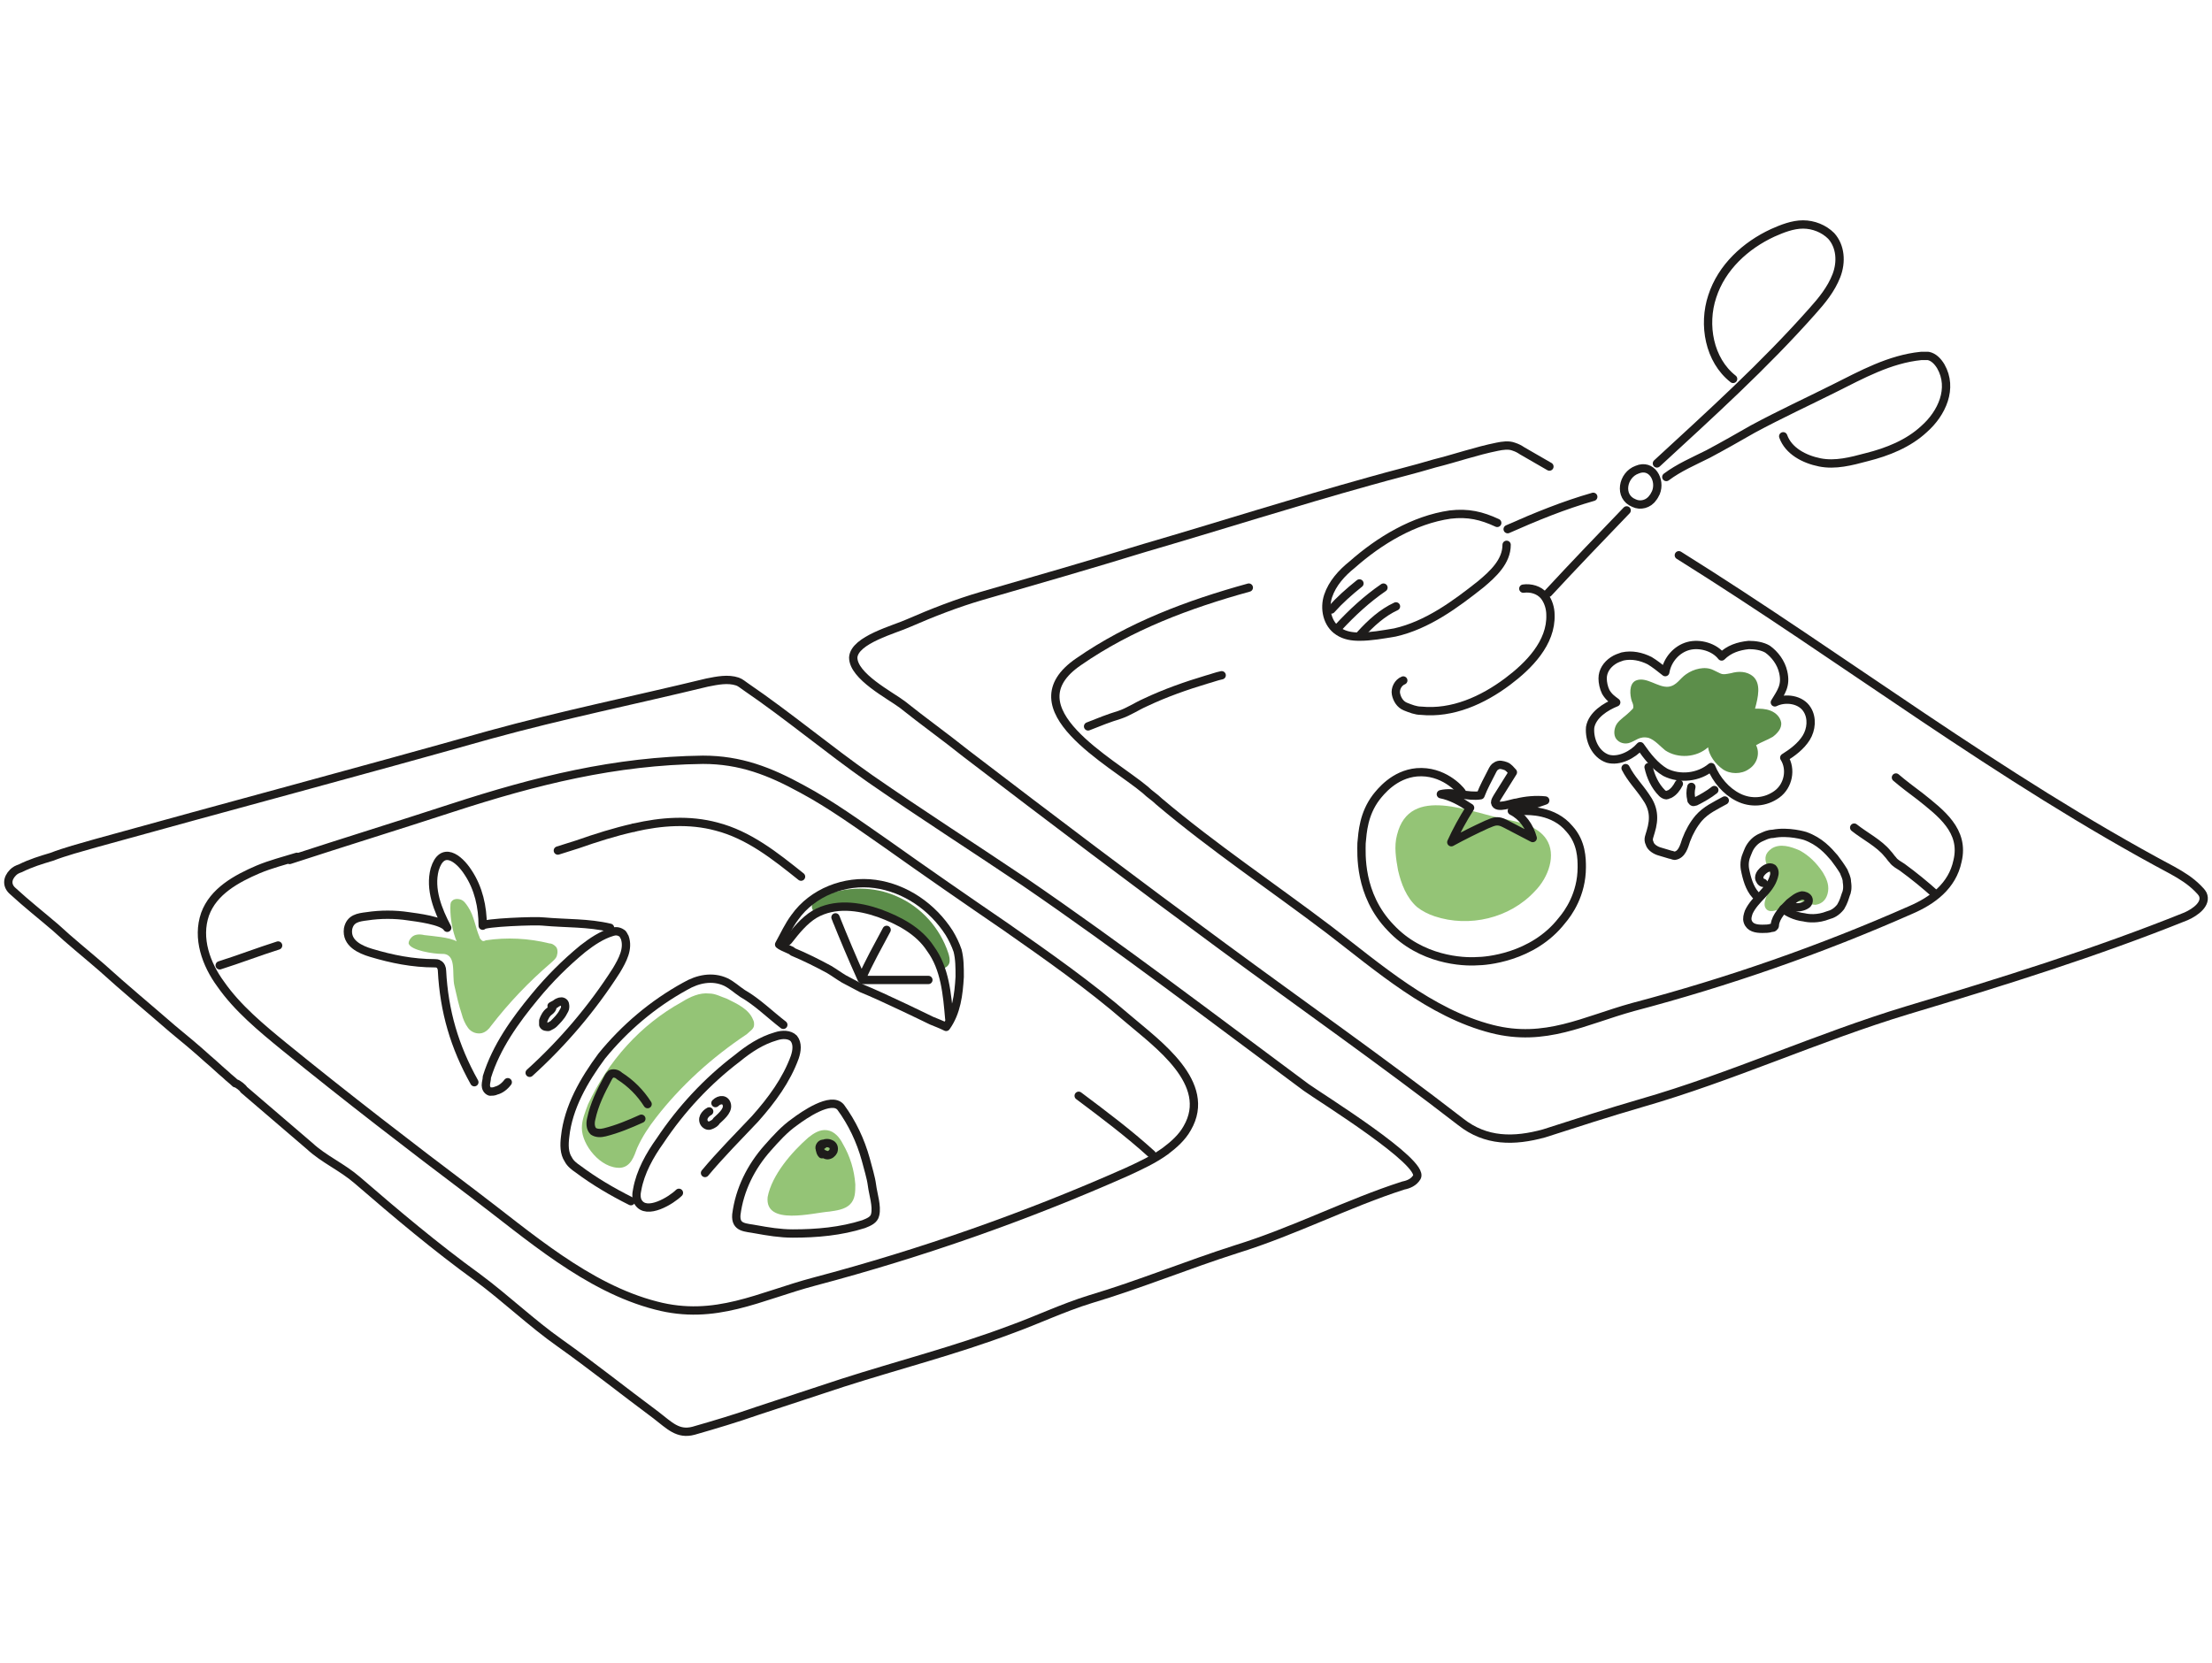 <svg width="266" height="200" viewBox="0 0 266 200" fill="none" xmlns="http://www.w3.org/2000/svg"><path d="M49.135 113.479C49.135 113.228 49.26 112.977 49.511 112.726 49.888 112.35 50.516 112.35 51.018 112.475 52.022 112.601 54.03 112.726 54.909 113.228 54.407 111.973 54.156 110.593 54.156 109.212 54.156 108.961 54.156 108.584 54.281 108.459 54.532 108.082 55.034 108.082 55.411 108.208 55.787 108.333 56.038 108.71 56.289 109.086 57.042 110.216 57.168 111.597 57.67 112.726 57.67 112.852 57.795 112.977 57.921 113.103 58.046 113.228 58.172 113.228 58.423 113.103 60.933 112.726 63.569 112.852 66.079 113.479 66.33 113.479 66.581 113.605 66.832 113.856 67.084 114.107 67.084 114.609 66.958 114.986 66.832 115.362 66.456 115.613 66.205 115.864 63.569 118.124 61.184 120.634 59.051 123.395 58.8 123.772 58.423 124.148 57.921 124.274 57.293 124.399 56.666 124.148 56.289 123.646 55.913 123.144 55.662 122.517 55.536 122.014 55.16 120.885 54.909 119.755 54.657 118.626 54.281 117.119 55.034 114.609 53.026 114.735 52.273 114.735 49.386 114.358 49.135 113.479ZM69.97 135.695C69.97 134.691 70.347 133.812 70.723 132.808 73.108 127.662 76.999 123.269 82.019 120.508 83.024 119.88 84.153 119.378 85.283 119.504 86.036 119.504 86.663 119.88 87.416 120.131 88.672 120.759 90.052 121.386 90.554 122.642 90.68 122.893 90.68 123.018 90.68 123.269 90.68 123.771 90.178 124.022 89.801 124.399 85.659 127.16 81.894 130.549 78.882 134.44 78.003 135.57 77.25 136.699 76.622 138.08 76.246 139.084 75.869 140.339 74.614 140.465 72.229 140.59 69.97 137.703 69.97 135.695ZM97.207 136.825C97.834 136.323 98.588 135.821 99.466 135.946 100.345 136.072 100.972 136.825 101.349 137.578 102.227 139.084 102.729 140.716 102.855 142.473 102.855 143.352 102.855 144.23 102.227 144.858 101.6 145.485 100.596 145.611 99.717 145.736 97.834 145.862 91.935 147.494 92.312 143.979 92.814 141.343 95.199 138.582 97.207 136.825ZM167.997 100.425C167.62 101.806 167.871 103.312 168.122 104.693 168.499 106.325 169.126 107.956 170.382 109.086 171.009 109.588 171.762 109.964 172.515 110.215 176.657 111.596 181.552 110.467 184.565 107.203 186.196 105.571 187.201 102.81 185.945 100.927 184.941 99.421 182.933 98.919 181.05 98.543 176.908 97.79 169.503 94.275 167.997 100.425Z" fill="#94C476"/><path d="M195.861 89.381C195.359 89.507 194.731 89.381 194.355 88.879C193.978 88.377 194.104 87.498 194.48 86.996C194.857 86.494 195.485 86.118 195.987 85.615C196.112 85.49 196.238 85.365 196.363 85.239C196.489 84.988 196.363 84.611 196.238 84.36C195.987 83.607 195.861 82.227 196.74 81.85C197.995 81.348 199.376 82.729 200.631 82.603C201.635 82.478 202.011 81.599 202.764 81.097C203.643 80.469 205.024 80.093 206.028 80.595C207.157 81.097 206.906 81.222 208.162 80.972C209.04 80.721 210.044 80.721 210.797 81.348C211.801 82.227 211.425 83.858 211.048 85.239C211.676 85.239 212.304 85.239 212.931 85.49C213.559 85.741 214.061 86.243 214.186 86.871C214.312 87.624 213.684 88.251 213.182 88.628C212.555 89.004 211.801 89.255 211.174 89.632C211.676 90.636 211.299 91.891 210.295 92.519C209.417 93.146 208.036 93.146 207.157 92.519C206.279 91.891 205.526 90.887 205.4 89.883C204.02 91.138 201.76 91.264 200.254 90.26C199.626 89.757 198.999 89.004 198.246 88.753C197.116 88.502 196.74 89.13 195.861 89.381Z" fill="#5C8E4A"/><path d="M216.697 108.458C215.441 108.207 213.057 110.467 212.304 109.212C211.802 108.333 213.182 106.827 213.057 105.823C212.931 104.442 211.425 103.187 213.057 102.057C214.061 101.43 215.316 101.806 216.446 102.308C217.575 102.936 218.454 103.814 219.207 104.944C219.583 105.572 219.96 106.325 219.834 107.203C219.709 108.082 219.207 108.71 218.328 108.835C217.826 108.835 217.324 108.584 216.697 108.458Z" fill="#94C476"/><path d="M98.336 109.715C97.834 109.84 97.458 109.213 97.709 108.711C97.834 108.209 98.336 107.957 98.838 107.832C101.725 106.577 105.114 106.577 107.875 107.832C110.762 109.087 113.022 111.597 114.026 114.61C114.151 114.986 114.277 115.488 114.151 115.865C114.026 116.241 113.524 116.618 113.147 116.367C112.896 116.241 112.771 116.116 112.645 115.865C112.143 115.112 111.766 114.233 111.39 113.48C110.135 111.597 108.252 110.217 105.993 109.589C103.482 109.087 100.596 109.087 98.336 109.715Z" fill="#5C8E4A"/><path d="M11.48 101.431C27.295 97.038 43.361 92.77 58.925 88.377 67.585 85.993 76.246 84.236 85.032 82.102 86.287 81.851 87.542 81.6 88.672 81.976 89.048 82.102 89.299 82.353 89.676 82.604 94.822 86.118 99.591 90.135 104.612 93.649 110.762 97.916 117.038 101.933 123.188 106.075 134.735 113.982 145.906 122.517 157.077 130.801 158.834 132.056 171.386 139.838 170.382 141.596 170.005 142.223 169.377 142.474 168.75 142.6 162.098 144.733 155.571 148.122 148.668 150.256 142.768 152.139 136.995 154.523 131.096 156.281 127.832 157.285 124.694 158.791 121.557 159.921 114.904 162.431 108.001 164.188 101.349 166.322 97.96 167.451 94.445 168.581 91.056 169.711 88.546 170.589 86.036 171.342 83.4 172.096 81.517 172.598 80.513 171.468 78.882 170.213 74.991 167.326 71.225 164.314 67.334 161.552 63.945 159.168 60.808 156.155 57.419 153.645 52.398 150.005 47.629 145.989 42.985 141.972 41.102 140.34 38.968 139.462 37.211 137.83 34.575 135.571 31.939 133.312 29.303 131.052 29.303 130.927 28.55 130.299 28.299 130.299 27.923 129.923 27.546 129.672 27.17 129.295 26.417 128.668 25.789 128.04 25.036 127.412 23.655 126.157 22.149 124.902 20.768 123.772 17.882 121.262 14.995 118.877 12.233 116.367 10.351 114.735 8.468 113.229 6.711 111.598 4.954 110.091 3.196 108.711 1.565 107.205.812 106.577.812 105.698 1.565 104.945 1.816 104.694 2.067 104.569 2.443 104.443 3.699 103.816 4.954 103.439 6.209 103.063 7.84 102.435 9.723 101.933 11.48 101.431ZM201.886 66.788C221.968 79.34 240.293 93.523 261.254 104.694 262.384 105.321 263.388 105.949 264.266 106.827 264.517 107.078 264.768 107.329 264.894 107.58 265.396 108.71 264.015 109.714 262.886 110.216 251.966 114.609 240.67 118.124 229.373 121.513 218.579 124.776 208.287 129.545 197.367 132.683 193.476 133.813 189.585 135.068 185.694 136.323 182.054 137.327 178.666 137.327 175.653 134.943 166.24 127.663 156.575 120.885 147.036 113.856 136.618 106.2 126.326 98.418 116.159 90.636 113.649 88.628 111.013 86.745 108.503 84.737 106.997 83.607 102.604 81.348 102.604 79.089 102.729 76.955 107.624 75.7 109.256 74.947 112.143 73.692 115.03 72.562 118.042 71.683 124.569 69.801 131.096 67.918 137.622 65.91 146.659 63.274 155.696 60.387 164.733 57.877 167.369 57.124 170.005 56.496 172.515 55.743 175.026 55.115 177.536 54.237 180.046 53.735 180.674 53.609 181.427 53.484 182.054 53.735 182.431 53.86 182.682 53.986 183.059 54.237 184.188 54.864 185.192 55.492 186.322 56.12" stroke="#1E1C1B" stroke-miterlimit="10" stroke-linecap="round" stroke-linejoin="round"/><path d="M34.826 103.438C41.353 101.304 47.88 99.296 54.406 97.162 64.447 93.899 73.987 91.514 84.53 91.389 89.048 91.389 92.563 92.769 96.454 94.903 99.968 96.786 103.231 99.171 106.495 101.43 111.264 104.819 116.159 108.208 120.929 111.471 125.949 114.985 130.97 118.5 135.614 122.516 139.128 125.529 145.906 130.298 142.768 135.695 142.141 136.825 141.137 137.703 140.133 138.457 138.752 139.461 137.12 140.214 135.488 140.967 123.314 146.364 110.762 150.757 97.96 154.146 91.308 155.903 86.036 158.915 78.882 157.033 70.598 154.899 63.569 148.623 56.916 143.603 49.26 137.829 41.604 131.93 34.198 125.905 31.437 123.646 28.55 121.261 26.542 118.374 24.785 115.989 23.655 112.852 24.659 109.965 25.663 107.203 28.425 105.697 31.061 104.568 32.567 103.94 34.073 103.564 35.705 103.061M150.174 70.679C142.894 72.687 135.865 75.323 129.715 79.59 121.431 85.238 133.731 91.64 137.748 95.028 138.25 95.531 138.877 95.907 139.379 96.409 145.906 101.932 153.061 106.701 159.838 111.847 165.737 116.366 172.013 121.889 179.419 123.771 185.82 125.403 190.464 122.767 196.363 121.135 207.785 118.123 218.956 114.232 229.75 109.463 232.386 108.333 234.77 106.576 235.398 103.563 236.276 99.924 233.39 97.79 230.879 95.782 229.875 95.028 228.871 94.275 227.993 93.522" stroke="#1E1C1B" stroke-miterlimit="10" stroke-linecap="round" stroke-linejoin="round"/><path d="M185.82 96.284C184.439 96.786 183.184 97.163 181.803 97.539C183.059 98.167 183.937 99.422 184.314 100.802C183.31 100.3 182.431 99.798 181.427 99.296C180.925 99.045 180.548 98.794 180.046 98.794C179.544 98.794 179.168 99.045 178.791 99.171C177.41 99.798 175.904 100.551 174.524 101.305C175.151 99.924 175.904 98.543 176.783 97.163C175.653 96.409 174.524 95.782 173.268 95.531C174.775 95.154 176.532 95.907 178.038 95.656C178.415 94.652 178.917 93.774 179.419 92.77C179.544 92.519 179.67 92.267 179.921 92.142C180.297 91.891 180.674 92.016 181.05 92.142C181.427 92.267 181.678 92.644 181.929 92.895C181.301 93.899 180.674 94.903 180.046 95.907C179.921 96.159 179.795 96.284 179.795 96.535C179.921 97.414 181.929 96.535 182.431 96.535C183.435 96.284 184.69 96.159 185.82 96.284Z" stroke="#1E1C1B" stroke-miterlimit="10" stroke-linecap="round" stroke-linejoin="round"/><path d="M183.31 97.538C183.812 97.538 186.824 97.413 188.707 99.672 190.213 101.304 190.213 103.312 190.213 104.316 190.213 107.58 188.581 109.839 187.828 110.717 184.314 115.236 178.54 115.613 177.661 115.613 175.904 115.738 170.884 115.487 167.244 111.596 163.353 107.58 163.729 102.559 163.729 101.429 163.855 100.049 163.98 97.915 165.487 95.907 165.989 95.279 167.62 93.145 170.382 92.894 173.52 92.643 175.528 94.903 175.779 95.279M213.433 84.485C214.688 83.858 216.571 84.109 217.324 85.364 217.952 86.368 217.826 87.749 217.199 88.753 216.571 89.757 215.567 90.51 214.563 91.138 215.441 92.518 215.065 94.526 213.684 95.531 212.304 96.535 210.546 96.66 209.04 95.907 207.534 95.154 206.404 93.773 205.777 92.267 204.271 93.522 202.011 93.773 200.254 92.895 198.999 92.142 198.12 91.012 197.242 89.757 196.363 90.761 194.731 91.64 193.351 91.263 191.845 90.761 191.092 89.004 191.217 87.498 191.468 85.992 193.1 84.987 194.355 84.485 193.853 84.109 193.476 83.858 193.1 83.23 192.849 82.728 192.723 82.1 192.723 81.599 192.723 80.72 193.225 79.967 193.978 79.465 194.355 79.214 194.731 79.088 195.108 78.963 196.238 78.712 197.367 78.963 198.371 79.465 198.999 79.841 199.627 80.343 200.254 80.845 200.505 79.339 201.635 78.084 203.015 77.707 204.396 77.331 206.153 77.833 207.032 78.963 207.91 78.084 209.04 77.707 210.295 77.582 211.048 77.582 211.927 77.707 212.555 78.084 213.433 78.712 214.186 79.716 214.437 80.845 214.814 82.477 214.186 83.23 213.433 84.485Z" stroke="#1E1C1B" stroke-miterlimit="10" stroke-linecap="round" stroke-linejoin="round"/><path d="M198.246 92.268C198.497 93.397 198.999 94.527 199.877 95.405 200.003 95.531 200.254 95.656 200.38 95.656 200.505 95.656 200.631 95.531 200.756 95.531 201.258 95.28 201.635 94.778 201.886 94.276M203.392 94.652C203.266 95.154 203.266 95.656 203.392 96.159 203.392 96.284 203.392 96.284 203.518 96.409 203.643 96.535 203.769 96.409 203.894 96.409 204.647 96.033 205.526 95.531 206.153 95.029" stroke="#1E1C1B" stroke-miterlimit="10" stroke-linecap="round" stroke-linejoin="round"/><path d="M195.484 92.393C196.112 93.648 197.116 94.652 197.869 95.781 198.873 97.162 198.999 98.417 198.497 100.049 198.371 100.551 198.12 100.928 198.371 101.43 198.497 101.932 199.124 102.308 199.626 102.434 200.003 102.559 200.505 102.685 200.881 102.81 201.007 102.81 201.258 102.936 201.384 102.936 202.262 102.81 202.513 101.806 202.764 101.053 203.141 100.049 203.643 99.17 204.27 98.417 205.149 97.413 206.279 96.911 207.408 96.284M114.151 122.517C113.9 119.63 113.649 116.492 111.892 114.107 110.511 111.974 108.127 110.718 105.742 109.84 103.231 108.961 100.345 108.585 97.96 109.965 96.705 110.718 95.701 111.974 94.822 113.103 94.822 113.103 94.822 113.103 94.696 113.229" stroke="#1E1C1B" stroke-miterlimit="10" stroke-linecap="round" stroke-linejoin="round"/><path d="M112.018 122.767C112.645 123.018 113.273 123.269 113.775 123.52C115.03 121.763 115.281 119.629 115.406 117.495C115.406 116.366 115.407 115.362 115.156 114.358C114.904 113.604 114.528 112.851 114.151 112.224C112.143 109.086 108.88 106.827 105.24 106.325C101.6 105.823 97.709 107.329 95.575 110.341C94.822 111.345 94.32 112.475 93.692 113.604C93.818 113.73 94.32 113.981 95.199 114.358L95.324 114.483C96.83 115.111 98.337 115.864 99.717 116.617C100.345 116.993 100.847 117.37 101.474 117.746C102.227 118.123 102.855 118.5 103.608 118.876C106.118 119.88 112.018 122.767 112.018 122.767Z" stroke="#1E1C1B" stroke-miterlimit="10" stroke-linecap="round" stroke-linejoin="round"/><path d="M100.721 110.969C100.596 110.718 100.596 110.593 100.47 110.342 101.474 112.852 102.478 115.237 103.608 117.747 104.487 115.739 105.616 113.731 106.62 111.848M103.734 117.873C106.369 117.873 109.005 117.873 111.641 117.873M146.91 81.223C146.283 81.348 145.655 81.599 145.153 81.725 142.643 82.478 140.133 83.356 137.748 84.486 136.618 84.988 135.74 85.616 134.61 85.992 133.355 86.369 132.1 86.871 130.845 87.373M215.692 109.086C216.195 109.211 216.822 109.086 217.199 108.835 217.45 108.709 217.575 108.333 217.45 108.082 217.324 107.831 216.948 107.705 216.697 107.705 216.069 107.831 215.692 108.207 215.19 108.584 214.437 109.337 213.559 110.216 213.433 111.22 213.433 111.345 213.433 111.471 213.308 111.471 213.308 111.596 213.182 111.596 213.057 111.596 212.68 111.722 212.304 111.722 211.927 111.722 211.174 111.722 210.421 111.596 210.17 110.843 210.044 110.467 210.17 110.09 210.295 109.713 211.048 108.082 212.806 107.203 213.308 105.446 213.433 105.069 213.433 104.693 213.182 104.442 212.806 104.191 212.304 104.442 211.927 104.818 211.676 105.069 211.55 105.32 211.55 105.571 211.55 105.823 211.801 106.199 212.053 106.199" stroke="#1E1C1B" stroke-miterlimit="10" stroke-linecap="round" stroke-linejoin="round"/><path d="M211.425 107.956C210.546 107.203 210.17 106.074 209.919 104.944 209.793 104.442 209.668 103.689 210.044 102.81 210.17 102.559 210.295 101.932 210.923 101.304 211.425 100.802 211.927 100.677 212.178 100.551 212.178 100.551 212.68 100.3 213.182 100.3 215.065 99.924 217.073 100.551 217.073 100.551 218.83 101.179 219.834 102.308 220.588 103.187 220.964 103.689 221.341 104.191 221.717 104.819 221.843 105.195 222.094 105.572 222.094 106.074 222.219 106.827 222.094 107.329 221.968 107.58 221.843 107.956 221.717 108.458 221.341 109.086 220.839 109.714 220.337 109.965 219.834 110.09 218.579 110.592 217.45 110.467 216.948 110.341 215.818 110.216 214.939 109.714 214.437 109.337M222.972 99.547C224.227 100.551 225.985 101.43 226.989 102.685 227.24 102.936 227.365 103.187 227.616 103.438 227.867 103.814 228.369 104.065 228.746 104.316 230.127 105.321 231.507 106.45 232.762 107.58M129.715 131.805C132.727 134.064 135.74 136.323 138.501 138.833M76.246 99.547C79.509 98.794 82.898 98.543 86.161 99.421 90.052 100.426 93.19 102.936 96.328 105.446" stroke="#1E1C1B" stroke-miterlimit="10" stroke-linecap="round" stroke-linejoin="round"/><path d="M67.083 102.308C67.836 102.057 68.715 101.806 69.468 101.555 71.602 100.802 73.987 100.049 76.246 99.547M26.417 116.114C28.801 115.361 31.061 114.483 33.445 113.729M101.098 133.185C102.479 135.067 103.483 137.201 104.11 139.46 104.361 140.465 104.738 141.594 104.863 142.598 104.989 143.602 105.491 145.109 105.24 146.113 105.114 146.74 104.487 146.991 103.859 147.242 101.098 148.121 98.211 148.372 95.324 148.372 93.818 148.372 92.312 148.121 90.931 147.87 89.676 147.619 88.421 147.744 88.546 146.113 88.923 143.1 90.304 140.339 92.312 138.08 93.316 136.95 94.32 135.821 95.575 134.942 96.579 134.189 99.968 131.804 101.098 133.185Z" stroke="#1E1C1B" stroke-miterlimit="10" stroke-linecap="round" stroke-linejoin="round"/><path d="M98.964 137.578C98.713 137.578 98.462 137.954 98.588 138.205 98.588 138.456 98.838 138.707 99.09 138.833 99.215 138.833 99.341 138.958 99.466 138.958 99.843 138.958 100.094 138.707 100.219 138.456 100.345 138.08 100.219 137.703 99.843 137.578 99.592 137.452 99.09 137.452 98.964 137.703 98.964 137.703 98.964 137.703 98.964 137.578ZM98.964 137.578C98.462 137.954 98.588 138.582 98.838 138.833M81.643 143.477C80.764 144.356 77.752 146.239 76.748 144.607 76.497 144.23 76.497 143.603 76.623 143.101 76.999 140.967 78.129 138.959 79.384 137.202 81.894 133.436 85.032 130.047 88.672 127.286 90.052 126.156 91.559 125.152 93.316 124.65 94.069 124.399 94.948 124.399 95.45 124.901 95.952 125.529 95.826 126.407 95.575 127.161 94.571 129.922 92.814 132.307 90.806 134.566 88.797 136.7 86.664 138.833 84.781 141.093" stroke="#1E1C1B" stroke-miterlimit="10" stroke-linecap="round" stroke-linejoin="round"/><path d="M75.869 144.482C73.61 143.352 71.476 142.097 69.468 140.591C69.092 140.34 68.59 139.963 68.338 139.461C67.836 138.708 67.836 137.704 67.962 136.7C68.338 133.185 70.221 129.922 72.355 127.035C75.116 123.646 78.505 120.759 82.396 118.626C83.902 117.747 85.659 117.37 87.291 118.124C88.044 118.5 88.546 119.002 89.299 119.504C91.057 120.508 92.563 122.014 94.195 123.27" stroke="#1E1C1B" stroke-miterlimit="10" stroke-linecap="round" stroke-linejoin="round"/><path d="M85.283 133.687C85.032 133.813 84.781 134.064 84.655 134.315 84.53 134.566 84.53 134.942 84.781 135.193 85.032 135.444 85.283 135.444 85.534 135.319 85.785 135.193 86.036 135.068 86.161 134.817 86.538 134.44 87.542 133.687 87.416 132.934 87.291 132.181 86.538 132.181 86.036 132.683M77.877 132.808C76.999 131.428 75.869 130.298 74.489 129.419 74.237 129.168 73.861 129.043 73.484 129.168 73.359 129.294 73.233 129.419 73.108 129.67 72.229 131.302 71.476 132.808 71.1 134.565 70.974 135.068 70.974 135.695 71.351 136.072 71.727 136.323 72.229 136.323 72.731 136.197 74.237 135.821 75.744 135.193 77.124 134.565M61.059 130.173C60.682 130.675 60.18 131.052 59.678 131.177 59.427 131.303 59.176 131.303 58.925 131.303 58.548 131.177 58.423 130.801 58.423 130.55 58.423 130.173 58.548 129.922 58.548 129.546 59.678 125.906 61.937 122.768 64.322 119.881 66.079 117.747 67.962 115.864 70.096 114.107 71.225 113.229 72.355 112.476 73.61 112.099 73.987 111.974 74.363 111.974 74.74 112.225 74.991 112.35 74.991 112.601 75.116 112.727 75.618 114.107 74.865 115.488 74.112 116.743 71.225 121.262 67.711 125.404 63.694 129.043" stroke="#1E1C1B" stroke-miterlimit="10" stroke-linecap="round" stroke-linejoin="round"/><path d="M66.33 121.011C66.581 120.886 66.832 120.76 66.958 120.635 67.209 120.509 67.46 120.384 67.711 120.509 67.962 120.635 67.962 120.886 67.962 121.137 67.962 121.388 67.836 121.513 67.711 121.764 67.46 122.266 66.958 122.768 66.581 123.145 66.456 123.27 66.205 123.396 65.954 123.521 65.703 123.521 65.452 123.521 65.326 123.27 65.326 123.145 65.326 123.019 65.326 122.768 65.452 122.392 65.703 121.89 66.079 121.639 66.581 121.262 66.456 120.886 66.33 121.011ZM57.042 130.173C54.657 125.906 53.402 121.638 53.151 116.743 53.151 116.492 53.026 116.116 52.775 115.99 52.649 115.865 52.398 115.865 52.273 115.865 49.637 115.865 47.127 115.362 44.616 114.609 43.361 114.233 41.604 113.48 41.855 111.723 42.106 110.467 43.11 110.342 44.114 110.216 45.746 109.965 47.503 109.965 49.135 110.216 50.013 110.342 53.277 110.718 53.779 111.597 52.649 109.463 51.645 106.953 52.273 104.568 53.151 101.681 55.16 103.188 56.289 104.945 57.544 106.828 58.046 109.087 58.046 111.346 58.046 110.969 64.573 110.718 65.326 110.844 68.088 111.095 70.723 110.969 73.359 111.597M180.046 62.897C178.163 62.018 176.532 61.642 174.398 61.893 170.005 62.52 165.863 65.031 162.6 67.917 161.344 68.921 160.215 70.177 159.713 71.683 159.211 73.189 159.587 75.072 160.968 75.95 161.721 76.452 162.6 76.578 163.478 76.578 164.859 76.578 166.24 76.327 167.746 76.076 171.637 75.197 175.026 72.687 178.038 70.302 179.544 69.047 181.176 67.541 181.176 65.533" stroke="#1E1C1B" stroke-miterlimit="10" stroke-linecap="round" stroke-linejoin="round"/><path d="M160.089 73.316C161.094 72.186 162.223 71.182 163.478 70.178M160.968 75.448C162.6 73.691 164.357 72.059 166.365 70.679M163.604 76.326C164.859 74.946 166.24 73.691 167.871 72.938M168.75 81.85C168.122 82.1 167.746 82.854 167.871 83.481 167.997 84.109 168.374 84.736 169.001 84.987 169.629 85.238 170.256 85.489 170.884 85.489 174.649 85.866 178.289 84.234 181.301 81.975 183.812 80.092 186.573 77.331 186.447 73.942 186.447 73.189 186.196 72.31 185.694 71.683 185.067 70.93 184.063 70.679 183.184 70.804M186.197 71.307C189.334 67.918 192.472 64.655 195.61 61.392M181.301 63.65C184.69 62.144 188.079 60.763 191.594 59.759M196.489 60.513C197.242 60.889 198.246 60.639 198.748 59.885 198.873 59.76 198.999 59.509 199.125 59.258 199.752 57.752 198.622 55.743 196.865 56.496 195.108 57.124 194.606 59.76 196.489 60.513ZM199.25 55.743C205.651 49.844 212.178 43.944 217.952 37.418 219.081 36.163 220.211 34.782 220.838 33.15 221.466 31.518 221.34 29.636 220.211 28.381 219.332 27.502 218.077 27 216.822 27 215.567 27 214.312 27.502 213.182 28.004 209.919 29.51 207.032 32.146 205.902 35.66 204.772 39.049 205.526 43.317 208.412 45.576M200.38 57.374C201.886 56.245 203.643 55.491 205.4 54.613 207.283 53.609 209.04 52.605 210.797 51.6 214.061 49.843 217.324 48.337 220.587 46.705 223.851 45.074 227.24 43.191 231.005 42.815 231.256 42.815 231.633 42.815 231.884 42.815 232.511 42.94 233.013 43.442 233.39 44.07 234.896 46.705 233.515 49.718 231.382 51.6 229.499 53.358 226.989 54.362 224.478 54.989 222.596 55.491 220.713 55.993 218.83 55.617 216.948 55.24 215.065 54.236 214.437 52.479" stroke="#1E1C1B" stroke-miterlimit="10" stroke-linecap="round" stroke-linejoin="round"/></svg>
